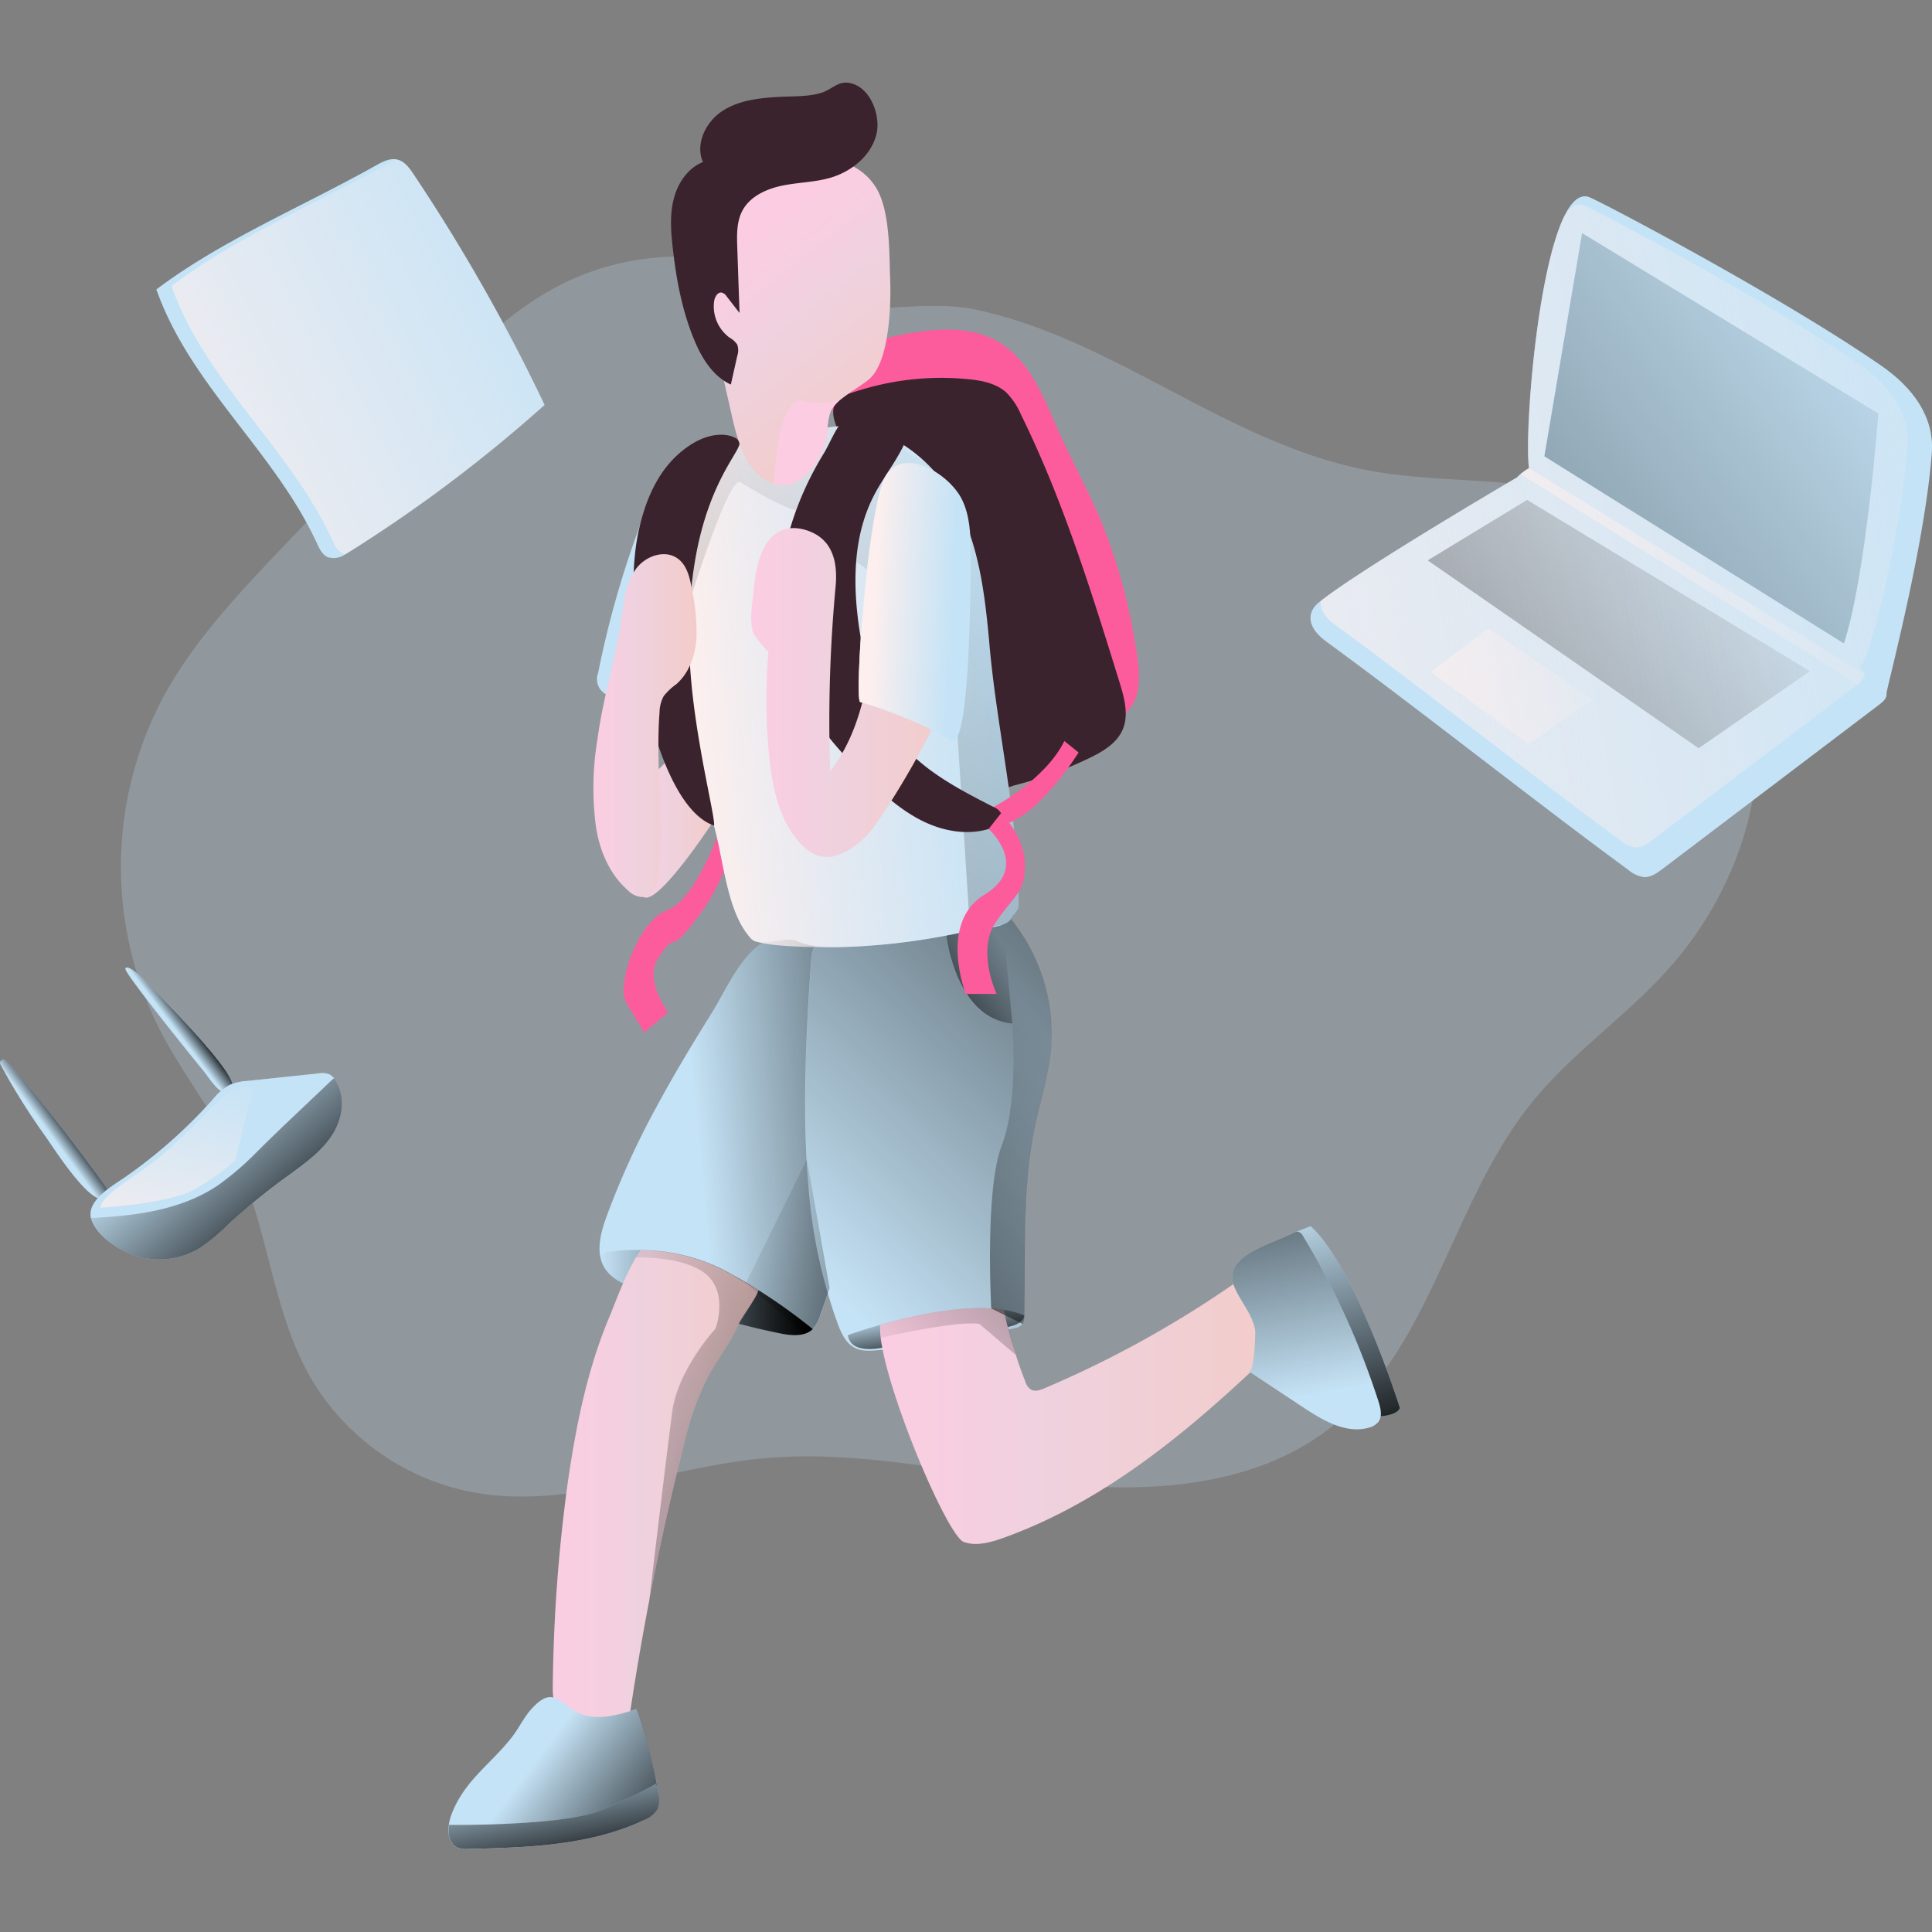 <svg id="SvgjsSvg1001" width="360" height="360" xmlns="http://www.w3.org/2000/svg" version="1.1" xmlns:xlink="http://www.w3.org/1999/xlink" xmlns:svgjs="http://svgjs.com/svgjs"><rect width="100%" height="100%" fill="#808080" stroke="none"/><defs id="SvgjsDefs1002"></defs><g id="SvgjsG1008" transform="matrix(1,0,0,1,0,0)"><svg xmlns="http://www.w3.org/2000/svg" xmlns:xlink="http://www.w3.org/1999/xlink" data-name="Layer 1" viewBox="0 0 432.18 395.04" width="360" height="360"><defs><linearGradient id="q" x1="51.54" x2="55.76" y1="292.31" y2="289.21" xlink:href="#a"></linearGradient><linearGradient id="a" x1="333.94" x2="351.54" y1="307.53" y2="367.65" gradientUnits="userSpaceOnUse"><stop offset="0" stop-opacity="0" stop-color="#000000" class="stopColor000000 svgShape"></stop><stop offset=".97" stop-color="#000000" class="stopColor000000 svgShape"></stop></linearGradient><linearGradient id="d" x1="196.89" x2="277.97" y1="295.06" y2="287.18" xlink:href="#a"></linearGradient><linearGradient id="e" x1="174.86" x2="222.44" y1="328.17" y2="328.17" xlink:href="#a"></linearGradient><linearGradient id="f" x1="219.11" x2="355.38" y1="320.71" y2="179.93" xlink:href="#a"></linearGradient><linearGradient id="g" x1="266.97" x2="243.04" y1="252.95" y2="270.03" xlink:href="#a"></linearGradient><linearGradient id="h" x1="249.35" x2="251.33" y1="331.28" y2="343.57" xlink:href="#a"></linearGradient><linearGradient id="c" x1="261.64" x2="194.44" y1="189.81" y2="195.82" gradientUnits="userSpaceOnUse"><stop offset="0" stop-color="#fcefee" stop-opacity="0" class="stopColorfff svgShape"></stop><stop offset=".84" stop-color="#fcefee" stop-opacity=".84" class="stopColorfff svgShape"></stop><stop offset=".97" stop-color="#fcefee" class="stopColorfff svgShape"></stop></linearGradient><linearGradient id="i" x1="262.68" x2="25.22" y1="138.95" y2="574.43" xlink:href="#a"></linearGradient><linearGradient id="j" x1="208.67" x2="253.31" y1="193.93" y2="193.93" xlink:href="#b"></linearGradient><linearGradient id="k" x1="173.38" x2="196.49" y1="201.4" y2="201.4" xlink:href="#b"></linearGradient><linearGradient id="l" x1="237.46" x2="327.38" y1="354.67" y2="354.67" xlink:href="#b"></linearGradient><linearGradient id="m" x1="164.38" x2="210.3" y1="372.88" y2="372.88" xlink:href="#b"></linearGradient><linearGradient id="n" x1="334.82" x2="319.62" y1="350.94" y2="269.85" xlink:href="#a"></linearGradient><linearGradient id="o" x1="159.49" x2="193.56" y1="434.2" y2="459.82" xlink:href="#a"></linearGradient><linearGradient id="p" x1="167.55" x2="56.36" y1="97.23" y2="151.76" xlink:href="#c"></linearGradient><linearGradient id="b" x1="181.56" x2="201.62" y1="220.61" y2="220.61" gradientUnits="userSpaceOnUse"><stop offset="0" stop-color="#fccde2" class="stopColorecc4d7 svgShape"></stop><stop offset=".42" stop-color="#efd1de" class="stopColorefd4d1 svgShape"></stop><stop offset="1" stop-color="#f2ccc9" class="stopColorf2eac9 svgShape"></stop></linearGradient><linearGradient id="r" x1="80.05" x2="83.62" y1="269.63" y2="266.91" xlink:href="#a"></linearGradient><linearGradient id="s" x1="80.63" x2="110.47" y1="287.66" y2="322.29" xlink:href="#a"></linearGradient><linearGradient id="t" x1="207.58" x2="239.11" y1="92.92" y2="133.19" xlink:href="#b"></linearGradient><linearGradient id="u" x1="253.61" x2="235.87" y1="173.91" y2="173.07" xlink:href="#c"></linearGradient><linearGradient id="v" x1="227" x2="317.85" y1="143.07" y2="239.18" xlink:href="#b"></linearGradient><linearGradient id="w" x1="281.56" x2="198.29" y1="280.24" y2="339.68" xlink:href="#a"></linearGradient><linearGradient id="x" x1="205.46" x2="295" y1="311.44" y2="348.98" xlink:href="#a"></linearGradient><linearGradient id="y" x1="157.91" x2="318.25" y1="344.8" y2="412.03" xlink:href="#a"></linearGradient><linearGradient id="z" x1="238.7" x2="348.51" y1="351.34" y2="252.38" xlink:href="#a"></linearGradient><linearGradient id="A" x1="511.35" x2="239.36" y1="134.39" y2="189.02" xlink:href="#c"></linearGradient><linearGradient id="B" x1="432.29" x2="299.17" y1="99.61" y2="126.35" xlink:href="#c"></linearGradient><linearGradient id="C" x1="469.02" x2="185.77" y1="103.99" y2="311.22" xlink:href="#a"></linearGradient><linearGradient id="D" x1="399.27" x2="165.81" y1="91.99" y2="262.8" xlink:href="#a"></linearGradient><linearGradient id="E" x1="365.75" x2="297.3" y1="129.24" y2="142.99" xlink:href="#c"></linearGradient><linearGradient id="F" x1="84.38" x2="73.49" y1="276.94" y2="325.36" xlink:href="#c"></linearGradient><linearGradient id="G" x1="161.85" x2="167.67" y1="432.12" y2="460.09" xlink:href="#a"></linearGradient></defs><path style="isolation:isolate" fill="#c5e3f6" d="M413.64,256c-9.46,10.5-21.41,18.61-30.31,29.6-11.84,14.62-17.77,33.67-26.79,50.06a94.86,94.86,0,0,1-7.66,11.88,59.81,59.81,0,0,1-10.49,10.73c-17.1,13.43-40.71,14.85-62.33,12.58-21.06-2.2-42.07-7.35-63.14-5.74l-1.7.14c-9.43.89-18.81,3.17-28.16,5.15-12.3,2.6-24.55,4.69-36.79,2.41A53.69,53.69,0,0,1,110,347c-8.38-14.73-9.28-32.59-16.28-48-4.76-10.49-12.2-19.55-17.44-29.81A80.87,80.87,0,0,1,76.6,196c6.84-13.05,17.12-23.91,27.27-34.58l30.67-32.25c10-10.5,20.3-21.24,33.42-27.39a58.72,58.72,0,0,1,31.72-4.9c8.8,1,15.56,6.11,23.15,8.92a30.51,30.51,0,0,0,4.75,1.39c9.23,1.9,19.21-.7,29,.69.77.1,1.53.24,2.29.4,10.71,2.26,21,6.62,30.74,11.48,18.67,9.27,36.78,20.69,57.28,24.52,17.34,3.23,35.82.88,52.19,7.43,19.12,7.63,32.28,27.16,34.39,47.63S427.43,240.69,413.64,256Z" opacity=".25" transform="translate(-40.63 -57.59)" class="color68e1fd svgShape"></path><path fill="#c5e3f6" d="M333.82,313.31l-4,1.57s2.43.21,6.23,7.59,13.75,30.44,13.35,33.38c0,0,3.68-.16,4.39-1.85C353.81,354,343.81,322.32,333.82,313.31Z" transform="translate(-40.63 -57.59)" class="color68e1fd svgShape"></path><path fill="url(#a)" d="M333.82,313.31l-4,1.57s2.43.21,6.23,7.59,13.75,30.44,13.35,33.38c0,0,3.68-.16,4.39-1.85C353.81,354,343.81,322.32,333.82,313.31Z" transform="translate(-40.63 -57.59)"></path><path fill="url(#b)" d="M201.62,220.61s-13.2,20.6-16.86,19.13-3.18-22.07-3.18-22.07l15.87-16.27Z" transform="translate(-40.63 -57.59)"></path><path fill="#fc5c9c" d="M202,223.69s-5.57,16.58-12.05,18.9-11.65,16.8-9.2,20.82l4,6.56,5.35-4.51s-5.5-7.14-2.23-12.14c4.25-6.49,2.1-.48,7.79-7.75s7.17-12.44,7.17-12.44Z" transform="translate(-40.63 -57.59)" class="color484756 svgShape"></path><path fill="#c5e3f6" d="M176.3,311.19c-1.37,3.77-2.52,8.22-.34,11.59,1.44,2.23,4,3.42,6.45,4.44a177.75,177.75,0,0,0,32.59,10c2.55.53,5.57.88,7.44-.93a8.34,8.34,0,0,0,1.82-3.44l8.09-23.75c5.47-16,11-32.19,19.36-46.93,1.46-2.58,3.07-5.46,2.37-8.35-.63-2.64-3.13-4.52-5.76-5.21-7.4-2-16.38.72-24.08.2-4.26-.29-9-1.31-12.86,1-5.32,3.16-8.52,11-11.66,16-4.26,6.84-8.42,13.74-12.24,20.83A182.7,182.7,0,0,0,176.3,311.19Z" transform="translate(-40.63 -57.59)" class="color68e1fd svgShape"></path><path fill="url(#d)" d="M251.71,262.21c-8.37,14.74-13.89,30.89-19.36,46.93q-3.06,9-6.14,18l-2,5.73a8.34,8.34,0,0,1-1.82,3.44,4.55,4.55,0,0,1-1.89,1.08,11.74,11.74,0,0,1-5.55-.15,177.75,177.75,0,0,1-32.59-10c-2.45-1-5-2.21-6.45-4.44a7.24,7.24,0,0,1-1.1-3c-.43-2.79.45-5.88,1.44-8.62a182.7,182.7,0,0,1,11.18-24.5c3.82-7.09,8-14,12.24-20.83,3.14-5.05,6.34-12.85,11.66-16,3.89-2.31,8.6-1.29,12.86-1,7.7.52,16.68-2.16,24.08-.2,2.63.69,5.13,2.57,5.76,5.21C254.78,256.75,253.17,259.63,251.71,262.21Z" transform="translate(-40.63 -57.59)"></path><path fill="url(#e)" d="M222.44,336.33c-1.87,1.81-4.89,1.46-7.44.93-3.05-.62-6.09-1.33-9.1-2.12a178.17,178.17,0,0,1-23.49-7.92c-.81-.34-1.64-.69-2.42-1.11a10,10,0,0,1-4-3.33,7.24,7.24,0,0,1-1.1-3l1.38-.68a44,44,0,0,1,7.69-.46,41.36,41.36,0,0,1,18.15,4.26c1.07.56,2.11,1.13,3.12,1.7A123.67,123.67,0,0,1,222.44,336.33Z" transform="translate(-40.63 -57.59)"></path><path fill="#c5e3f6" d="M228,335.07c.79,2.12,1.8,4.39,3.82,5.43,1.62.85,3.56.71,5.39.52a252.35,252.35,0,0,0,30.41-4.9,3.12,3.12,0,0,0,1.48-.63,3.07,3.07,0,0,0,.63-2.21c.29-14.21-.52-28.58,2.42-42.49,1.17-5.51,2.92-10.91,3.5-16.51a40.65,40.65,0,0,0-8.95-29.7,3.42,3.42,0,0,0-1.57-1.25,3.8,3.8,0,0,0-2.51.55c-8.07,3.75-17.13,3.73-25.84,3.64-6.24-.07-14.13-1.72-14.69,6.27-1.19,16.89-2.07,34.58-.54,51.49A115.58,115.58,0,0,0,228,335.07Z" transform="translate(-40.63 -57.59)" class="color68e1fd svgShape"></path><path fill="url(#f)" d="M275.68,274.28c-.58,5.6-2.33,11-3.5,16.51-2.94,13.91-2.13,28.28-2.42,42.49a3.65,3.65,0,0,1-.39,1.9,1.18,1.18,0,0,1-.24.31,3.12,3.12,0,0,1-1.48.63,252.35,252.35,0,0,1-30.41,4.9c-1.83.19-3.77.33-5.39-.52-2-1-3-3.31-3.82-5.43a115.58,115.58,0,0,1-6.45-29.79c-1.53-16.91-.65-34.6.54-51.49.56-8,8.45-6.34,14.69-6.27,8.71.09,17.77.11,25.84-3.64a3.8,3.8,0,0,1,2.51-.55,3.42,3.42,0,0,1,1.57,1.25c.43.52.84,1,1.23,1.58A40.69,40.69,0,0,1,275.68,274.28Z" transform="translate(-40.63 -57.59)"></path><path fill="url(#g)" d="M252.34,248.29s2.08,18.56,14.75,19.69L265,245.84Z" transform="translate(-40.63 -57.59)"></path><path fill="url(#h)" d="M269.76,333.28c0,.08,0,1.88-3.73,2.57-.39.07-.82.13-1.29.17-5.07.47-26.79,4.48-26.79,4.48s-7.09,1.66-7.65-2.82c0,0,2.88-1.06,7.19-2.29,7.38-2.11,19-4.73,27.57-3.4A20.1,20.1,0,0,1,269.76,333.28Z" transform="translate(-40.63 -57.59)"></path><path fill="#fc5c9c" d="M244.46,141.92c-.11.35-.72.15-.75-.22s.29-.66.57-.89a21.44,21.44,0,0,1,15-4.53,5.36,5.36,0,0,1,2.89.9,6.07,6.07,0,0,1,1.6,2.4,256.72,256.72,0,0,1,16.89,52c.71,3.36,1.73,7.23,4.87,8.6,3.35,1.47,7.37-1,8.85-4.35s1.08-7.18.53-10.79a126.89,126.89,0,0,0-8.23-30.08C283.7,148,280,141.38,277,134.5s-6.07-14.62-12.52-18.68-14.44-3.4-21.79-2c-6.36,1.21-13.52,3.71-15.72,9.79-1.78,4.92.59,10.61,4.53,14s9.15,5,14.27,6.05a11.72,11.72,0,0,0,4.85.26" transform="translate(-40.63 -57.59)" class="color484756 svgShape"></path><path fill="#3a232c" d="M257.09,123.83c3.1.29,6.36.91,8.66,3a15.83,15.83,0,0,1,3.25,4.89c9.41,19.11,15.75,39.56,22.06,59.91,1.07,3.47,2.13,7.31.69,10.64-1.34,3.07-4.48,4.91-7.5,6.36a89.37,89.37,0,0,1-17,6.15,3.15,3.15,0,0,1-4.18-1.44c-4.85-6.68-8.06-14.38-11.21-22l-20.49-49.45c-1.13-2.73-4.29-7.46-4.35-10.44-.07-3.59,2.75-4.14,5.92-5.13A61.46,61.46,0,0,1,257.09,123.83Z" transform="translate(-40.63 -57.59)" class="color25233a svgShape"></path><path fill="#c5e3f6" d="M183.29,157.94a215.08,215.08,0,0,0-8.86,31.6,3.85,3.85,0,0,0,2.35,5.05l9.43,5.93c2,1.26,4.78,2.48,6.54.89,1.15-1,1.22-2.79,1.19-4.34q-.24-17.67-1.4-35.31c-.19-2.84,1.31-13.16-2.29-14.13S184.25,155.32,183.29,157.94Z" transform="translate(-40.63 -57.59)" class="color68e1fd svgShape"></path><path fill="#c5e3f6" d="M213.23,137.28c-6.51.56-13.41,1.48-18.45,5.63a22.79,22.79,0,0,0-4.11,4.55,35.21,35.21,0,0,0-6.36,21.74c.28,5.93,2.06,11.68,3.83,17.35,3.62,11.59,7.24,23.19,11.41,34.6,3,8.35,3.09,21.32,9.12,27.86,1.9,2.05,7.5-.6,10.08.5,3.33,1.42,7.06,1.46,10.68,1.35a144.88,144.88,0,0,0,28.2-3.69c2.28-.54,8-.54,9.1-2.59.7-1.27,1.76-1.76,1.76-3.21.06-18.8-4.9-39.4-6.52-58.14-1-11.19-2.33-22.71-7.84-32.5S238,133.22,226.79,134.52C222.81,135,217.21,136.93,213.23,137.28Z" transform="translate(-40.63 -57.59)" class="color68e1fd svgShape"></path><path fill="url(#c)" d="M268.49,241.37c0,1.45-1.06,1.94-1.76,3.21a3.25,3.25,0,0,1-1.75,1.26,33.66,33.66,0,0,1-6.35,1.15h0c-.36.05-.69.11-1,.17a144.88,144.88,0,0,1-28.2,3.69c-3.62.11-18.86.2-20.76-1.85-6-6.54-6.07-19.51-9.12-27.86-4.17-11.41-7.79-23-11.41-34.6-1.77-5.67-3.55-11.42-3.83-17.35a35.21,35.21,0,0,1,6.36-21.74,22.79,22.79,0,0,1,4.11-4.55,21.62,21.62,0,0,1,8-4,56.27,56.27,0,0,1,10.42-1.65c4-.35,9.58-2.3,13.56-2.76a21.31,21.31,0,0,1,4.37-.06h0a24.76,24.76,0,0,1,8.7,2.5,31,31,0,0,1,7.67,5.36,35.4,35.4,0,0,1,6.59,8.41c5.51,9.79,6.88,21.31,7.84,32.5C263.59,202,268.55,222.57,268.49,241.37Z" transform="translate(-40.63 -57.59)"></path><path fill="url(#i)" d="M268.49,241.37c0,1.45-1.06,1.94-1.76,3.21a3.25,3.25,0,0,1-1.75,1.26L258.63,247h0l-1,.17L253.31,180,229.92,163s-6.76-9.65-10.14-9.65-13.73-6.61-13.73-6.61c-2.9.28-11,26.32-11,26.32l2.76-28.81,5-5.35,5.86-4.55,18.12.14,4.37-.06h0l5.75-.08,3,2.58,4.41,3.85,3.26,1.51a35.4,35.4,0,0,1,6.59,8.41c5.51,9.79,6.88,21.31,7.84,32.5C263.59,202,268.55,222.57,268.49,241.37Z" transform="translate(-40.63 -57.59)"></path><path fill="#fc5c9c" d="M262.88,219.54s11.53-6,15.84-14.75l3.19,2.56s-10.12,16.34-18.57,16.34S262.88,219.54,262.88,219.54Z" transform="translate(-40.63 -57.59)" class="color484756 svgShape"></path><path fill="#3a232c" d="M224.92 140.43c-8.16 13.25-12.4 29.83-8.65 44.93 2.76 11.07 10.43 20.24 18.65 28.15 3.66 3.52 7.54 6.92 12.09 9.17s9.91 3.24 14.77 1.78c1.63-.49 3.48-2 2.78-3.52a3.38 3.38 0 00-1.68-1.4c-8.15-4.17-16.65-8.57-22-16-4.06-5.64-6-12.53-7.26-19.35-2.22-11.55-2.86-24.09 2.6-34.51 2.73-5.22 6.94-9.81 8.13-15.58.07-.36-11.09-3.32-12.39-3C228.45 132.11 226.69 137.54 224.92 140.43zM183.37 158.35c-4 19.62 3.61 60.92 17 65.34.31-2.13-5.07-22.2-5.53-39.05-.89-32.91 11.08-43.58 11.23-46.46.07-1.43-4.91-3.71-11.22.51C188.1 143.2 185 150.62 183.37 158.35z" transform="translate(-40.63 -57.59)" class="color25233a svgShape"></path><path fill="url(#j)" d="M227.54,170.36a323.79,323.79,0,0,0-1.2,41.2c7.66-9.92,9.06-23.16,10.17-35.64a28.47,28.47,0,0,1,7.89,2.92,9.65,9.65,0,0,1,4.78,6.63c.21,1.55,4.41,4.26,4.11,5.78-1.89,9.49-15.88,31.91-18.86,34.78-5.07,4.85-10.07,6.78-14.81,1.61s-6.22-12.5-6.92-19.47a126.15,126.15,0,0,1-.17-23.48c0,.49-3.21-3.5-3.41-4.13-.75-2.33-.38-5-.14-7.4.42-4,.82-9.1,3.12-12.58,2.13-3.23,5.4-4.13,9.08-2.9C227,159.63,228.06,164.88,227.54,170.36Z" transform="translate(-40.63 -57.59)"></path><path fill="url(#k)" d="M174.22,204.82c1.54-11.38,4.06-17.27,5.6-28.64.47-3.49,1-7.16,3.15-10s6.44-4.29,9.28-2.2c2.1,1.53,2.71,4.36,3.16,6.92a43.94,43.94,0,0,1,1,11.18c-.3,3.74-1.68,7.54-4.5,10a13.52,13.52,0,0,0-2.82,2.67,8.08,8.08,0,0,0-.93,3.7c-.9,12,1.06,24.07-.21,36-.23,2.19-1,4.85-3.19,5.23a4.71,4.71,0,0,1-3.65-1.48c-4.5-3.92-6.78-9.9-7.36-15.84a66.08,66.08,0,0,1,.47-17.6" transform="translate(-40.63 -57.59)"></path><path fill="url(#l)" d="M327.38,338.61a2.82,2.82,0,0,1-1,1.63c-18.07,17.46-37.67,34.34-61.33,42.81-2.83,1-6,1.91-8.81.91-3.43-1.2-15.64-29.53-18.25-43.46-.15-.79-.27-1.53-.35-2.21h0a15.61,15.61,0,0,1-.11-2.89c7.38-2.11,19-4.73,27.57-3.4l.25.89c0,.11.05.21.07.32.2.89.42,1.77.65,2.65.54,2.11,1.15,4.2,1.81,6.27h0q.94,3,2.09,5.88a3.41,3.41,0,0,0,1.26,1.84c.92.54,2.08.14,3.06-.28a236.77,236.77,0,0,0,43-23.82,3,3,0,0,1,2.11-.78c.87.14,1.42,1,1.85,1.79q2.83,5.17,5.68,10.34A2.93,2.93,0,0,1,327.38,338.61Z" transform="translate(-40.63 -57.59)"></path><path fill="url(#m)" d="M210.3,327.58c-.31,1.54-3.77,6.14-4.4,7.56-1.94,4.38-5.07,8.32-7.3,12.62a67.19,67.19,0,0,0-5,14.55q-4.4,17.26-7.74,34.75-2.87,14.94-5,30a55.34,55.34,0,0,1-13.06-4.39,6.74,6.74,0,0,1-2.52-1.77c-.95-1.23-1-2.92-1-4.48a361.47,361.47,0,0,1,3.36-45.78C169.48,358,172,345.28,177,333.49c.66-1.55,1.71-4.41,3-7.38a53.81,53.81,0,0,1,2.87-5.79v0c.35-.59.7-1.13,1.06-1.63a41.36,41.36,0,0,1,18.15,4.26c1.07.56,2.11,1.13,3.12,1.7C206,325.15,210.3,327.58,210.3,327.58Z" transform="translate(-40.63 -57.59)"></path><path fill="#c5e3f6" d="M329.84 314.88a1.78 1.78 0 011.27-.3 1.85 1.85 0 011 .93 175.26 175.26 0 0116.88 37c.48 1.51.91 3.29 0 4.56a4.11 4.11 0 01-2.27 1.35c-5.08 1.36-10.19-1.68-14.57-4.58l-12.18-8.06c1.17.77 1.57-8.59 1.42-9.33-.75-3.69-3.23-6.2-4.63-9.54C313.79 320 324.88 317.42 329.84 314.88zM168.42 421.24c4 3.18 9.79 1.69 14.61.06a111.09 111.09 0 014.86 18.75 6 6 0 01-.16 3.64 5.88 5.88 0 01-3 2.43c-12.06 5.73-25.87 6.17-39.22 6.5a6 6 0 01-2.42-.27c-2.65-1.07-2.45-4.91-1.42-7.57 2.93-7.58 8.8-11.14 13.51-17.22 1.64-2.12 2.7-4.53 4.57-6.51C163.28 417.33 164.84 418.38 168.42 421.24z" transform="translate(-40.63 -57.59)" class="color68e1fd svgShape"></path><path fill="url(#n)" d="M329.84,314.88a1.78,1.78,0,0,1,1.27-.3,1.85,1.85,0,0,1,1,.93,175.26,175.26,0,0,1,16.88,37c.48,1.51.91,3.29,0,4.56a4.11,4.11,0,0,1-2.27,1.35c-5.08,1.36-10.19-1.68-14.57-4.58l-12.18-8.06c1.17.77,1.57-8.59,1.42-9.33-.75-3.69-3.23-6.2-4.63-9.54C313.79,320,324.88,317.42,329.84,314.88Z" transform="translate(-40.63 -57.59)"></path><path fill="url(#o)" d="M187.73,443.69a5.88,5.88,0,0,1-3,2.43c-12.06,5.73-25.87,6.17-39.22,6.5a6,6,0,0,1-2.42-.27c-1.9-.77-2.33-3-2-5.11a10.45,10.45,0,0,1,.63-2.46c2.93-7.58,8.8-11.14,13.51-17.22,1.64-2.12,2.7-4.53,4.57-6.51,3.52-3.72,5.08-2.67,8.66.19,4,3.18,9.79,1.69,14.61.06A110.36,110.36,0,0,1,187.7,439c.07.35.13.7.19,1.05A6,6,0,0,1,187.73,443.69Z" transform="translate(-40.63 -57.59)"></path><path fill="#c5e3f6" d="M162.45,129.6a322.65,322.65,0,0,1-43.78,32.93l-.8.48a4.5,4.5,0,0,1-3.88.66c-1.24-.52-1.88-1.85-2.44-3.07-9.46-20.58-28.34-35.28-35.94-56.83C90.16,92.76,108.8,85,124.78,76c1.35-.76,2.86-1.54,4.36-1.35a2.79,2.79,0,0,1,.4.07c1.6.4,2.66,1.86,3.57,3.22A407.17,407.17,0,0,1,162.45,129.6Z" transform="translate(-40.63 -57.59)" class="color68e1fd svgShape"></path><path fill="url(#p)" d="M162.45,129.6a322.65,322.65,0,0,1-43.78,32.93l-.8.48a2.91,2.91,0,0,1-.5-.16c-1.24-.52-1.88-1.86-2.44-3.08C105.47,139.2,86.59,124.5,79,103c14.55-11,33.19-18.83,49.17-27.77.32-.18.65-.36,1-.52a2.79,2.79,0,0,1,.4.07c1.6.4,2.66,1.86,3.57,3.22A407.17,407.17,0,0,1,162.45,129.6Z" transform="translate(-40.63 -57.59)"></path><path fill="#c5e3f6" d="M40.73 277.13a.73.73 0 011.15-.87c7 7 22.24 27.87 22.57 28.52a1.76 1.76 0 01-.44 2.27c-3.11 1.85-11.63-11.61-13.12-13.69A148.92 148.92 0 0140.73 277.13zM68.78 256.08c-.45-.83.63-1.4 4.08 2.09C96.18 281.78 93.71 283 91.1 283.37c-1.63.25-4-3.67-4.82-4.62C82.4 274 70.38 259.05 68.78 256.08z" transform="translate(-40.63 -57.59)" class="color68e1fd svgShape"></path><path fill="url(#q)" d="M40.73,277.13a.73.73,0,0,1,1.15-.87c7,7,22.24,27.87,22.57,28.52a1.76,1.76,0,0,1-.44,2.27c-3.11,1.85-11.63-11.61-13.12-13.69A148.92,148.92,0,0,1,40.73,277.13Z" transform="translate(-40.63 -57.59)"></path><path fill="url(#r)" d="M68.78,256.08c-.45-.83.63-1.4,4.08,2.09C96.18,281.78,93.71,283,91.1,283.37c-1.63.25-4-3.67-4.82-4.62C82.4,274,70.38,259.05,68.78,256.08Z" transform="translate(-40.63 -57.59)"></path><path fill="#c5e3f6" d="M115,292.82c-2.33,3.66-5.95,6.27-9.45,8.84A151.3,151.3,0,0,0,92,312.6a43.37,43.37,0,0,1-6.77,5.65,17.66,17.66,0,0,1-14,1.78c-3.68-1.1-8.66-4.16-10.1-8a4.69,4.69,0,0,1-.17-.58c-.86-4,4.83-7.13,7.74-9.17a112.16,112.16,0,0,0,19.44-17.23A12.92,12.92,0,0,1,92,281.73a12.24,12.24,0,0,1,4.07-.91l15.78-1.68a4.45,4.45,0,0,1,2.46.2,3,3,0,0,1,1,.88,4,4,0,0,1,.24.33C118.06,284.12,117.32,289.16,115,292.82Z" transform="translate(-40.63 -57.59)" class="color68e1fd svgShape"></path><path fill="url(#s)" d="M115,292.82c-2.33,3.66-5.95,6.27-9.45,8.84A151.3,151.3,0,0,0,92,312.6a43.37,43.37,0,0,1-6.77,5.65,17.66,17.66,0,0,1-14,1.78c-3.68-1.1-8.66-4.16-10.1-8a4.69,4.69,0,0,1-.17-.58c-.86-4,4.83-7.13,7.74-9.17a112.16,112.16,0,0,0,19.44-17.23A12.92,12.92,0,0,1,92,281.73a12.24,12.24,0,0,1,4.07-.91l15.78-1.68a4.45,4.45,0,0,1,2.46.2,3,3,0,0,1,1,.88,4,4,0,0,1,.24.33C118.06,284.12,117.32,289.16,115,292.82Z" transform="translate(-40.63 -57.59)"></path><path fill="#c5e3f6" d="M115.35,280.22c-.41.34-.76.63-1,.88-5.5,5.27-11.11,10.44-16.49,15.83a64.62,64.62,0,0,1-8.56,7.3C81.08,309.72,71,311,61,311.48c-.86-4,4.83-7.13,7.74-9.17a112.16,112.16,0,0,0,19.44-17.23A12.92,12.92,0,0,1,92,281.73a12.24,12.24,0,0,1,4.07-.91l15.78-1.68a4.45,4.45,0,0,1,2.46.2A3,3,0,0,1,115.35,280.22Z" transform="translate(-40.63 -57.59)" class="color68e1fd svgShape"></path><path fill="url(#t)" d="M235.18,123.73c-1.28,1.15-3.66,2.52-5.63,4a10.49,10.49,0,0,0-2.87,2.86c-1.13,2.07-.91,5.61-1.19,6.61-2.27,8-6.93,10.7-10.48,10.36a5.38,5.38,0,0,1-1.22-.24c-5.78-1.86-7.95-8.74-9.3-14.66s-2.71-12-4.07-18c-1.25-5.51-2.51-11.06-2.64-16.71s.93-11.46,4-16.2a16.51,16.51,0,0,1,4.88-5c3.22-2.05,7.16-2.62,11-2.87,6.8-.44,15.14.76,19,7.22,3.11,5.18,2.88,14.64,3.1,20.43S239.58,119.74,235.18,123.73Z" transform="translate(-40.63 -57.59)"></path><path fill="#3a232c" d="M236.68,69.07c-1.2,4.82-5.61,8.37-10.39,9.74-3.49,1-7.19,1-10.75,1.75s-7.21,2.44-8.88,5.66c-1.26,2.43-1.2,5.3-1.11,8l.51,14.81-2.9-3.74a1.91,1.91,0,0,0-1-.8c-.95-.25-1.63.92-1.78,1.89a8.69,8.69,0,0,0,3.44,8.16,4.88,4.88,0,0,1,1.73,1.58,3.82,3.82,0,0,1,0,2.52l-1.43,6.4c-4-1.82-6.52-5.91-8.2-10-2.69-6.48-4-13.46-4.78-20.43-.42-3.65-.71-7.4.18-11s3.16-7,6.56-8.34c-1.81-4.08.67-9.06,4.42-11.47s8.41-2.88,12.87-3.12c3-.15,6.49,0,9.35-.95,2.27-.77,3.53-2.54,6-2.18C235.4,58.34,237.71,65,236.68,69.07Z" transform="translate(-40.63 -57.59)" class="color25233a svgShape"></path><path fill="#c5e3f6" d="M233.05,196.07c5.48,1.49,15.48,5.47,20.24,8.57,4.36,2.84,4.49-35,4.47-42.35,0-3.93-.22-8-1.93-11.51-3-6.15-14.4-12.7-17.68-4C234.42,156.65,231.73,195.71,233.05,196.07Z" transform="translate(-40.63 -57.59)" class="color68e1fd svgShape"></path><path fill="url(#u)" d="M233.05,196.07c5.48,1.49,15.48,5.47,20.24,8.57,4.36,2.84,4.49-35,4.47-42.35,0-3.93-.22-8-1.93-11.51-3-6.15-14.4-12.7-17.68-4C234.42,156.65,231.73,195.71,233.05,196.07Z" transform="translate(-40.63 -57.59)"></path><path fill="#fc5c9c" d="M261.78,224.46s9.42,8.42-.94,14.7-4.17,22.2-4.17,22.2h6.9s-4.51-9.57-.28-15.91,6.61-6.47,6.61-12.95-5.34-11.56-5.34-11.56Z" transform="translate(-40.63 -57.59)" class="color484756 svgShape"></path><path fill="url(#v)" d="M229.55,127.69a10.49,10.49,0,0,0-2.87,2.86c-1.13,2.07-.91,5.61-1.19,6.61-2.27,8-6.93,10.7-10.48,10.36l-1.22-.24s.64-20.17,6.65-18.58,9.1-1.12,9.1-1.12Z" transform="translate(-40.63 -57.59)"></path><path fill="url(#w)" d="M275.68,274.28c-.58,5.6-2.33,11-3.5,16.51-2.94,13.91-2.13,28.28-2.42,42.49a3.65,3.65,0,0,1-.39,1.9l-7-3.47s-1.48-26.56,2.34-36.44S267.09,268,267.09,268L265,245.84l3,.32A40.69,40.69,0,0,1,275.68,274.28Z" transform="translate(-40.63 -57.59)"></path><path fill="url(#x)" d="M226.21,327.16l-2,5.73a8.34,8.34,0,0,1-1.82,3.44,4.55,4.55,0,0,1-1.89,1.08l-13-11.41,13.63-27.61Z" transform="translate(-40.63 -57.59)"></path><path fill="url(#y)" d="M210.3,327.58c-.31,1.54-3.77,6.14-4.4,7.56-1.94,4.38-5.07,8.32-7.3,12.62a67.19,67.19,0,0,0-5,14.55q-4.4,17.26-7.74,34.75c2-16.82,4.44-37.11,5.17-42.39,1.32-9.42,9.67-18.46,9.67-18.46s2.91-7.88-2.08-12.11-15.79-3.78-15.79-3.78v0c.35-.59.7-1.13,1.06-1.63a41.36,41.36,0,0,1,18.15,4.26c1.07.56,2.11,1.13,3.12,1.7C206,325.15,210.3,327.58,210.3,327.58Z" transform="translate(-40.63 -57.59)"></path><path fill="url(#z)" d="M267.85,342.12h0l-8.13-6.94c-5-.84-22.11,3.11-22.11,3.11h0a15.61,15.61,0,0,1-.11-2.89c7.38-2.11,19-4.73,27.57-3.4l.25.89Z" transform="translate(-40.63 -57.59)"></path><path fill="#c5e3f6" d="M449.65,193.44c.17.22.05.17,0,0Z" transform="translate(-40.63 -57.59)" class="color68e1fd svgShape"></path><path fill="#c5e3f6" d="M449.65,193.44c.17.22.05.17,0,0Zm23.12-53.23c.59-8.13-4.52-14.67-11.22-19.32-22-15.28-63.07-36.95-65.51-37.8-2-.71-3.85,1-5.43,4.18-6.28,12.66-9,49.1-7.94,56.48A10.68,10.68,0,0,0,380,145.8s-34.24,20.06-43.94,27.66l-.44.35c-2.33,1.88-3.13,5.21,1.78,8.79,20.07,14.64,47.4,36.31,67.47,51a6.8,6.8,0,0,0,3.45,1.62c1.59.1,3-.91,4.28-1.88l48.44-36.72c.82-.62,1.72-1.44,1.59-2.46C462.56,193.35,471.26,161.05,472.77,140.21Z" transform="translate(-40.63 -57.59)" class="color68e1fd svgShape"></path><path fill="url(#A)" d="M467.33,138.88c.55-7.68-4.27-13.86-10.6-18.25C436,106.2,397.15,85.73,394.85,84.92c-1.55-.54-3,.39-4.24,2.35-6.28,12.66-9,49.1-7.94,56.48A10.68,10.68,0,0,0,380,145.8s-34.24,20.06-43.94,27.66c-.19,1.59.68,3.49,3.39,5.46,19,13.83,44.78,34.3,63.73,48.13a6.47,6.47,0,0,0,3.26,1.53c1.51.09,2.85-.86,4-1.78l45.75-34.68c.78-.59,1.63-1.36,1.51-2.33a2.61,2.61,0,0,0-1.3-1.63,3.74,3.74,0,0,0,.52-.28C458.85,186.63,465.9,158.57,467.33,138.88Zm-21.84,50.28c.16.21,0,.16,0,0Z" transform="translate(-40.63 -57.59)"></path><path fill="#c5e3f6" d="M449.65,193.44c.17.22.05.17,0,0Z" transform="translate(-40.63 -57.59)" class="color68e1fd svgShape"></path><polygon fill="url(#B)" points="342.04 86.16 417.15 132.2 415.64 134.53 340.15 87.5 342.04 86.16"></polygon><path fill="#c5e3f6" d="M394.54,91.16l66.26,40.36s-2.64,36-7.7,51.43l-67-41.86Z" transform="translate(-40.63 -57.59)" class="color68e1fd svgShape"></path><path fill="url(#C)" d="M394.54,91.16l66.26,40.36s-2.64,36-7.7,51.43l-67-41.86Z" transform="translate(-40.63 -57.59)"></path><polygon fill="url(#D)" points="319.37 106.78 341.61 93.26 404.86 131.57 379.98 148.81 319.37 106.78"></polygon><polygon fill="url(#E)" points="332.88 121.98 356.35 137.94 341.89 147.89 320.12 131.71 332.88 121.98"></polygon><path fill="url(#F)" d="M63.14,309.18s15.37-.91,21-4.1a53.29,53.29,0,0,0,9.15-6.48l3.92-16.35a10.29,10.29,0,0,0-4.49.37c-1.62.75-8.43,8.26-15.26,14.27C71.79,301.87,63.24,306.08,63.14,309.18Z" transform="translate(-40.63 -57.59)"></path><path fill="#c5e3f6" d="M187.73,443.69a5.88,5.88,0,0,1-3,2.43c-12.06,5.73-25.87,6.17-39.22,6.5a6,6,0,0,1-2.42-.27c-1.9-.77-2.33-3-2-5.11,1.57,0,25.72.25,34.25-3.38,8.82-3.75,12-5.82,12-5.82l.36,1c.07.35.13.7.19,1.05A6,6,0,0,1,187.73,443.69Z" transform="translate(-40.63 -57.59)" class="color68e1fd svgShape"></path><path fill="url(#G)" d="M187.73,443.69a5.88,5.88,0,0,1-3,2.43c-12.06,5.73-25.87,6.17-39.22,6.5a6,6,0,0,1-2.42-.27c-1.9-.77-2.33-3-2-5.11,1.57,0,25.72.25,34.25-3.38,8.82-3.75,12-5.82,12-5.82l.36,1c.07.35.13.7.19,1.05A6,6,0,0,1,187.73,443.69Z" transform="translate(-40.63 -57.59)"></path></svg></g></svg>